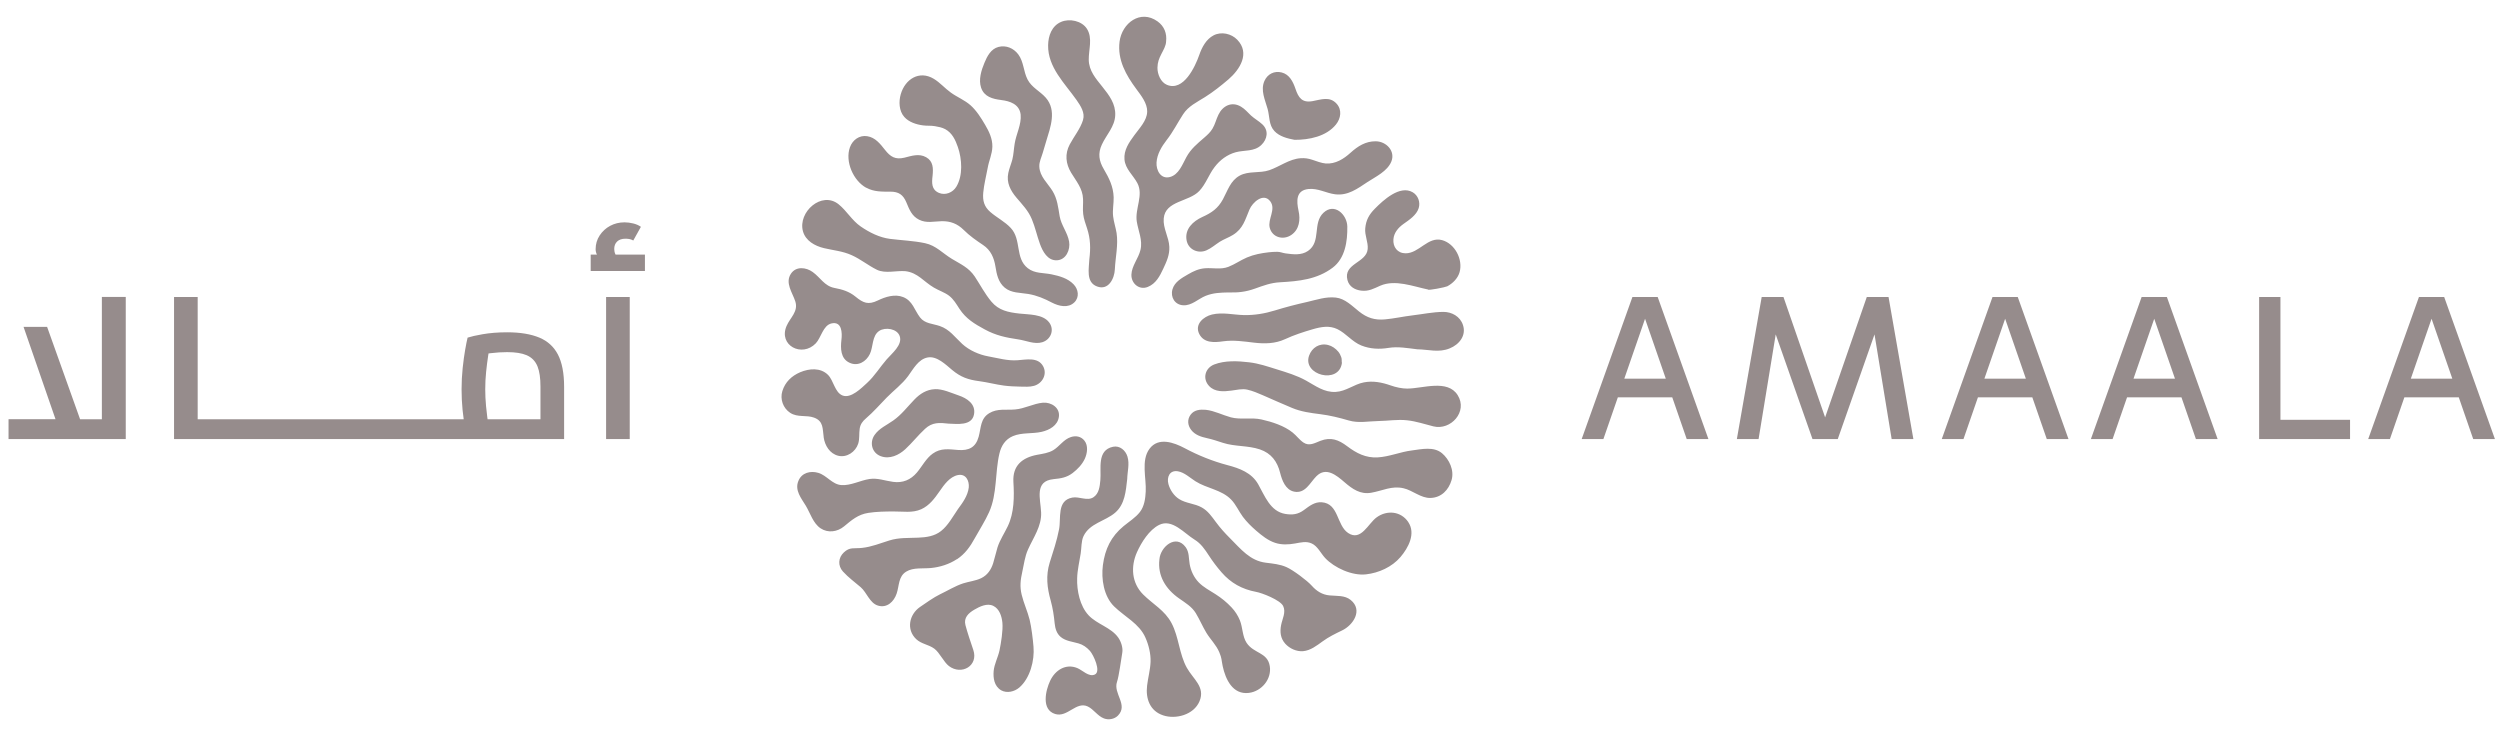 <?xml version="1.0" encoding="UTF-8"?>
<svg id="AMAALA_Logo" xmlns="http://www.w3.org/2000/svg" viewBox="0 0 1115.42 327.18">
  <defs>
    <style>
      .cls-1 {
        fill: #968c8c;
        stroke-width: 0px;
      }
    </style>
  </defs>
  <path id="Latin" class="cls-1" d="m728.33,132.52l-22.64,63.39h9.69l6.45-18.63h24.28l6.45,18.63h9.69l-22.64-63.39h-11.27Zm-3.62,36.44l9.26-26.74,9.26,26.74h-18.51Zm164.28-36.44l-22.64,63.39h9.69l6.45-18.63h24.27l6.45,18.63h9.69l-22.64-63.39h-11.27Zm-3.62,36.44l9.26-26.74,9.25,26.74h-18.51Zm70.15-36.44l-22.64,63.39h9.69l6.45-18.63h24.28l6.45,18.63h9.69l-22.64-63.39h-11.27Zm-3.62,36.44l9.25-26.74,9.26,26.74h-18.51Zm138.62-36.44h-11.27l-22.64,63.39h9.69l6.45-18.63h24.28l6.44,18.63h9.69l-22.64-63.39Zm-14.89,36.44l9.26-26.74,9.26,26.74h-18.51Zm-58.18,18.35h31.07v8.6h-40.57v-63.39h9.51v54.79Zm-174.84-54.79l11.08,63.39h-9.69l-7.65-46.72-16.4,46.72h-11.27l-16.41-46.72-7.65,46.72h-9.69l11.08-63.39h9.72l18.58,53.7,18.59-53.7h9.71Z"/>
  <path id="Symbol" class="cls-1" d="m628.29,232.89c3.51,5.17.04,11.56-3.44,15.64-3.8,4.46-9.7,7.1-15.39,7.73-6.15.7-14.09-2.88-18.24-7.31-1.86-2-3.37-5.31-5.97-6.47-2.46-1.12-4.78-.46-7.42,0-2.99.53-6.01.67-8.89-.28-3.23-1.05-5.97-3.27-8.5-5.45-2.18-1.9-4.15-3.83-5.9-6.15-1.83-2.46-3.09-5.48-5.24-7.7-4.32-4.46-10.82-4.92-15.96-8.19-2.42-1.55-4.92-3.94-7.8-4.43-3.72-.63-5.06,2.64-4.22,5.73.7,2.57,2.46,5.2,4.74,6.64,3.06,1.97,6.96,1.97,10.12,3.76,2.78,1.55,4.43,4.01,6.29,6.5,1.97,2.67,4.04,4.96,6.36,7.27,4.78,4.78,8.89,10.05,15.99,10.89,3.13.39,6.26.67,9.17,1.97,2.95,1.3,9.17,5.94,11.28,8.29,2.14,2.42,4.67,4.01,7.91,4.32,3.2.32,6.78-.14,9.45,2.04,5.55,4.5,1.16,11.21-3.86,13.6-3.06,1.48-5.9,2.85-8.65,4.85-2.57,1.86-5.41,4.11-8.72,4.39-2.95.25-6.01-1.16-7.98-3.34-2.14-2.43-2.42-5.24-1.83-8.33.53-2.74,2.25-5.69.91-8.47-1.26-2.67-9.49-5.87-12.09-6.32-6.22-1.16-11.28-3.94-15.43-8.75-2.04-2.35-3.9-4.81-5.59-7.41-1.83-2.81-3.58-5.41-6.46-7.17-4.57-2.78-9.95-9.45-15.78-6.54-4.43,2.21-7.91,7.8-9.87,12.16-2.88,6.47-2.39,13.71,2.71,18.84,4.43,4.43,9.66,7.06,12.72,12.83,3.3,6.26,3.37,13.74,6.82,19.92,2.85,5.1,8.29,8.54,5.66,14.9-2.6,6.22-10.79,8.15-16.2,6.33-5.94-1.93-7.91-7.49-7.2-13.28.42-3.55,1.4-6.99,1.55-10.58.14-3.58-.84-7.56-2.29-10.82-2.71-6.26-9.31-9.35-13.99-13.95-4.6-4.5-5.8-12.26-4.99-18.41.95-7.17,3.62-12.76,9.24-17.4,2.42-2,5.34-3.79,7.27-6.29,1.97-2.53,2.46-6.01,2.6-9.17.32-5.87-2.18-13.88,1.69-19.05,3.97-5.34,10.89-2.81,15.67-.28,5.97,3.2,12.51,5.83,19.05,7.56,5.52,1.44,10.82,3.41,13.74,8.5,2.95,5.17,5.38,12.16,12.09,13.28,3.2.53,5.66.25,8.33-1.72,2.39-1.76,4.75-3.69,7.91-3.48,7.7.53,6.61,10.19,11.81,13.71,5.8,3.87,8.93-4.25,12.76-6.99,4.57-3.3,10.75-2.78,14.06,2.07Zm-260.79-37.74c.53,3.65,2.71,7.24,6.47,8.19,3.87.95,7.73-1.72,8.93-5.38.7-2.18.31-4.46.67-6.71.28-1.93,1.26-3.27,2.74-4.53,3.41-2.92,6.15-6.11,9.28-9.31,3.2-3.27,6.85-5.9,9.59-9.63,2.28-3.09,4.53-7.52,8.72-8.29,4.11-.77,8.05,3.2,10.93,5.59,3.83,3.2,7.2,4.36,12.09,4.99,3.73.49,7.31,1.48,11.03,1.97,2.42.32,4.81.39,7.24.46,1.97.03,4.22.21,6.15-.35,3.76-1.05,6.04-5.2,4.04-8.79-2.32-4.15-7.52-2.88-11.42-2.63-4.43.32-8.65-.95-12.97-1.72-4.15-.74-8.57-2.71-11.67-5.55-3.34-3.06-5.59-6.5-10.05-8.01-3.09-1.05-6.64-1.02-8.78-3.83-2.53-3.3-3.27-7.38-7.52-9.07-3.69-1.48-7.91-.14-11.31,1.51-4.29,2.07-6.47,1.16-9.98-1.72-2.85-2.32-5.87-3.2-9.38-3.87-4.46-.84-6.26-4.64-9.7-7.1-2.95-2.14-7.42-2.67-9.7.74-2.74,4.11.67,8.43,1.93,12.33,1.48,4.57-2.28,7.24-3.9,11.03-3.69,8.65,6.89,14.13,13.04,7.73,2.39-2.5,3.23-8.01,6.99-8.89,4.71-1.09,4.85,4.25,4.46,7.31-.42,3.73-.46,8.43,3.69,10.26,3.69,1.69,7.38-.53,9-3.94,1.55-3.16.88-8.12,4.18-10.3,2.71-1.79,8.01-1.02,9.14,2.35,1.34,3.94-3.58,7.77-5.83,10.37-3.02,3.48-5.34,7.38-8.75,10.51-2.46,2.25-7.2,7.06-10.93,5.59-3.48-1.37-3.97-6.71-6.5-9.21-3.37-3.3-8.33-2.88-12.41-1.16-3.83,1.65-6.68,4.36-7.94,8.4-1.13,3.55.32,7.63,3.48,9.7,3.34,2.18,7.24.88,10.65,2.14,4.32,1.58,3.76,4.99,4.32,8.82Zm59.43,54.4c3.65-2.42,5.94-5.66,8.01-9.45,2.14-3.87,4.6-7.63,6.4-11.67,3.62-8.12,2.56-17.54,4.57-26.08.81-3.44,2.6-6.32,6.01-7.77,4.04-1.69,8.57-.95,12.79-1.9,3.55-.81,7.17-2.81,7.73-6.68.6-4.08-3.41-6.64-7.13-6.33-4.25.39-8.12,2.67-12.41,3.02-3.94.35-7.87-.53-11.46,1.62-4.04,2.39-3.69,6.5-4.78,10.51-1.3,4.81-4.43,6.33-9.24,5.94-4.08-.32-7.66-.95-11.25,1.62-2.99,2.11-4.74,5.69-7.06,8.43-2.78,3.3-6.36,4.78-10.65,4.18-3.65-.49-6.89-1.83-10.54-1.27-4.11.63-8.33,2.99-12.47,2.71-4.11-.24-6.54-4.32-10.33-5.45-3.48-1.05-7.45-.11-8.92,3.65-1.69,4.15,1.3,7.66,3.34,11.03,2,3.34,3.23,7.8,6.57,10.05,3.3,2.21,7.49,1.62,10.47-.84,3.44-2.85,6.26-5.34,10.86-6.04,3.62-.56,7.59-.63,11.28-.63,4.18-.04,8.36.77,12.3-.99,3.65-1.65,5.97-4.81,8.22-8.05,1.97-2.85,4.5-6.46,8.15-7.2,3.58-.7,5.13,2.53,4.85,5.55-.46,3.69-2.64,6.68-4.82,9.63-2.25,3.27-4.39,7.31-7.56,9.8-2.92,2.32-6.57,2.81-10.19,2.95-4.46.21-8.54-.11-12.9,1.26-4.01,1.26-7.94,2.85-12.09,3.3-3.62.42-5.48-.53-8.19,2.04-2.5,2.35-2.74,5.9-.39,8.5,2.57,2.81,5.06,4.53,7.91,6.99,2.74,2.35,4.01,7.1,7.73,8.22,4.04,1.23,7.14-1.79,8.33-5.38,1.19-3.48.7-7.59,4.25-9.77,3.16-1.97,7.56-1.26,11.07-1.62,4.01-.39,8.15-1.69,11.53-3.94Zm84.9-199.68c-.07,3.94-3.55,7.45-5.73,10.47-2.39,3.27-4.75,6.61-4.39,10.82.35,4.22,3.86,6.99,5.73,10.51,2.88,5.38-1.12,11.39-.25,17.15.67,4.25,2.71,8.33,1.65,12.69-.88,3.76-3.9,7.1-4.04,11-.14,3.93,3.44,7.06,7.28,5.52,3.62-1.44,5.38-4.81,6.92-8.12,1.55-3.3,2.88-6.19,2.71-9.81-.17-4.29-2.88-8.26-2.49-12.65.7-7.94,11.24-7.34,15.85-12.23,2.92-3.06,4.25-7.31,6.82-10.65,2.39-3.16,5.62-5.59,9.45-6.64,3.9-1.05,8.19-.18,11.39-3.2,2.78-2.63,3.44-6.57.42-9.31-1.55-1.44-3.44-2.46-5.02-3.9-1.44-1.37-2.71-2.92-4.46-3.94-4.08-2.43-8.12-.42-10.05,3.62-1.02,2.07-1.48,4.29-2.67,6.25-.95,1.58-2.28,2.78-3.65,3.97-3.16,2.74-5.97,4.99-8.01,8.75-1.76,3.23-3.37,7.8-7.34,8.82-4.08,1.05-6.15-3.02-5.94-6.5.25-3.76,2.28-7.1,4.53-10.02,2.85-3.62,4.82-7.63,7.31-11.46,2.39-3.69,6.18-5.41,9.8-7.7,3.69-2.32,7.17-5.1,10.47-7.91,5.13-4.43,9.7-11.67,3.9-17.68-2.64-2.74-7.1-3.72-10.51-1.97-3.34,1.72-5.24,5.31-6.43,8.75-1.83,5.27-7.03,16.45-14.44,13.35-2.78-1.16-4.25-4.78-4.22-7.63.03-2.39.7-4.11,1.79-6.22.84-1.65,2.04-3.62,2.07-5.55.39-3.48-.77-6.71-3.8-8.89-7.66-5.52-15.92.77-16.97,9.03-1.02,8.08,2.88,14.94,7.52,21.19,2.11,2.85,4.88,6.29,4.81,10.05Zm-125.32,33.88c3.44,1.9,7.03,1.76,10.75,1.76s5.69,1.37,7.13,4.78c1.3,3.13,2.42,6.11,5.66,7.73,3.37,1.69,6.61.74,10.12.67,3.9-.07,6.99,1.13,9.77,3.87,2.64,2.64,5.62,4.71,8.71,6.78,3.37,2.25,4.85,5.62,5.48,9.56.56,3.51,1.26,7.03,4.15,9.45,2.95,2.46,6.92,2.21,10.51,2.81,3.9.67,7.1,2.04,10.58,3.87,3.06,1.58,7.17,2.57,9.95-.1,2.39-2.32,1.83-5.87-.32-8.08-2.6-2.71-6.36-3.72-9.91-4.46-3.65-.74-7.41-.28-10.54-2.74-5.73-4.5-2.71-12.72-7.56-17.92-2.63-2.85-6.22-4.6-9.14-7.14-2.74-2.35-3.48-5.06-3.16-8.61.32-3.65,1.34-7.49,2-11.14.53-3.13,2-6.08,2.07-9.42.07-3.58-1.48-6.75-3.23-9.73-1.79-3.06-3.86-6.36-6.5-8.71-2.6-2.32-5.97-3.62-8.79-5.66-2.71-1.93-4.78-4.46-7.66-6.18-6.47-3.87-12.76.21-14.69,6.89-.95,3.27-.81,7.45,1.55,10.12,2.04,2.35,5.41,3.41,8.4,3.8,1.76.25,3.51.03,5.31.35,1.58.28,3.16.56,4.6,1.34,3.09,1.69,4.53,4.81,5.62,7.98,1.83,5.27,2.35,12.72-.7,17.71-1.58,2.6-4.88,3.94-7.73,2.74-3.41-1.44-3.23-4.53-2.85-7.7.32-3.23.32-6.43-2.88-8.22-3.2-1.79-6.47-.6-9.74.21-4.01.95-6.19-.39-8.61-3.48-2.11-2.67-4.32-5.55-7.94-6.11-3.51-.56-6.54,1.69-7.7,4.92-2.29,6.33,1.48,14.94,7.27,18.1Zm83.5,130.03c3.27-.32,5.83-.67,8.54-2.71,2.21-1.69,4.25-3.8,5.45-6.36,1.12-2.43,1.62-5.9-.17-8.12-1.51-1.9-3.83-2.32-6.05-1.58-3.23,1.05-4.99,4.08-7.77,5.8-2.18,1.33-4.82,1.65-7.28,2.11-6.68,1.26-11,4.85-10.58,12.12.39,6.57.39,13.71-2.53,19.79-1.48,3.09-3.51,6.11-4.57,9.42-.7,2.32-1.2,4.67-1.93,7.03-.91,2.88-2.56,5.34-5.34,6.68-2.5,1.2-5.41,1.48-8.05,2.32-3.65,1.2-6.92,3.27-10.4,4.92-2.64,1.27-6.43,3.94-8.86,5.62-4.81,3.34-6.22,10.05-1.69,14.34,2.36,2.22,5.48,2.35,8.08,4.25,2.39,1.76,4.18,5.97,6.54,7.77,5.59,4.22,13.25-.11,10.86-7.2-1.02-2.99-2.74-8.08-3.51-11.1-.84-3.27,1.33-5.31,3.94-6.85,2.39-1.4,5.73-3.06,8.47-1.72,2.78,1.34,3.8,4.67,4.08,7.52.32,3.41-.6,9.07-1.3,12.41-.67,3.06-2.32,6.05-2.6,9.17-.25,3.09.21,6.71,3.34,8.57,2.6,1.44,5.9.63,8.08-1.2,4.85-4.15,6.89-12.19,6.36-18.24-.28-3.44-.91-8.68-1.72-12.02-.95-3.8-2.64-7.38-3.55-11.14-.91-3.69-.53-6.71.28-10.33.74-3.34,1.13-6.68,2.49-9.77,2.39-5.38,6.19-10.54,5.9-16.66-.28-6.12-3.09-13.95,5.48-14.83Zm15.64,60.69c-3.83-4.11-5.24-10.96-5.06-16.45.1-3.73,1.02-7.42,1.58-11.07.39-2.46.21-5.52,1.26-7.73,2.78-5.83,9.66-6.61,14.16-10.51,4.36-3.8,4.71-9.66,5.34-15.01.07-3.34,1.12-6.64.1-10.01-.84-2.74-3.41-4.99-6.43-4.36-7.31,1.55-5.17,9.8-5.66,14.9-.25,2.74-.56,6.01-3.13,7.66-2.71,1.76-6.36-.46-9.35.11-7.06,1.3-4.95,9.17-5.94,14.16-.98,5.1-2.64,9.95-4.18,14.87-1.79,5.8-1.16,11.24.46,16.97.95,3.48,1.41,6.61,1.76,10.16.25,2.32.88,4.5,2.71,6.04,2.25,1.86,5.2,2.07,7.87,2.85,2.04.56,3.72,1.76,5.17,3.37,1.55,1.76,5.1,9.24,2.14,10.54-2.67,1.2-5.45-1.93-7.77-2.88-5.13-2.14-9.87.88-12.12,5.62-2.04,4.29-4.08,12.93,2.22,14.86,5.52,1.69,9.38-5.83,14.58-3.34,2.63,1.27,4.32,4.22,7.17,5.31,2.11.81,4.71.32,6.26-1.26,4.71-4.81-2.21-9.8-.42-15.04.91-2.67,1.86-10.26,2.35-13,.39-2.14-.53-4.95-1.76-6.71-3.23-4.64-9.49-5.94-13.32-10.05Zm157.68-72.29c-3.69-3.06-9.1-1.76-13.43-1.2-5.1.63-10.09,2.81-15.18,3.09-5.34.32-9.52-1.86-13.63-4.96-3.87-2.92-7.31-4.22-11.95-2.43-2.53.98-4.96,2.5-7.52.81-1.83-1.2-3.16-3.13-4.88-4.5-3.73-3.02-9.21-4.78-13.88-5.83-4.57-1.02-9.28.21-13.67-.95-3.83-1.05-7.27-2.92-11.21-3.37-2.53-.21-5.17,0-6.78,2.21-1.58,2.18-1.3,4.74.28,6.78,1.69,2.21,4.39,3.09,6.99,3.65,2.49.53,4.78,1.34,7.2,2.11,5.31,1.72,11.18,1.13,16.45,2.92,5.09,1.72,7.77,5.41,9.03,10.44.84,3.34,2.39,7.59,6.22,8.4,5.02,1.05,7.1-4.01,9.95-6.85,4.32-4.36,9-.42,12.58,2.67,3.55,3.06,7.07,5.52,11.88,4.68,5.1-.88,9.14-3.23,14.44-2,4.04.91,7.73,4.46,12.05,4.32,4.81-.14,8.08-3.55,9.38-7.98,1.27-4.32-.98-9.21-4.32-12.02Zm-275.76-91.48c4.29,1.02,8.33,1.3,12.44,3.16,4.01,1.79,7.34,4.6,11.24,6.5,3.76,1.83,8.65.28,12.72.63,5.55.67,8.19,4.71,12.72,7.34,2.18,1.3,4.68,2.07,6.71,3.58,2.04,1.55,3.3,3.76,4.67,5.87,2.92,4.46,6.71,6.71,11.31,9.21,4.92,2.67,9.38,3.62,14.87,4.43,3.55.49,7.27,2.36,10.79,1.27,3.87-1.2,5.55-5.62,3.02-8.89-2.88-3.72-9.07-3.41-13.28-3.9-4.92-.56-9.14-1.37-12.44-5.31-2.92-3.48-4.92-7.42-7.41-11.18-2.71-4.04-6.22-5.48-10.23-7.91-4.15-2.5-7.03-5.94-11.95-6.99-5.1-1.09-10.51-1.27-15.67-1.93-4.67-.6-9.17-2.85-13.04-5.52-3.94-2.71-6.22-6.96-9.87-9.91-7.56-6.08-18.24,3.48-15.92,12.02,1.16,4.25,5.31,6.57,9.31,7.52Zm115.65-57.18c-1.2,3.94-3.97,7.24-5.94,10.93-2.25,4.22-1.79,8.61.63,12.62,2.28,3.79,5.13,6.99,5.31,11.67.11,2.25-.21,4.5.07,6.78.25,2.18,1.05,4.32,1.72,6.36,1.55,4.71,1.62,8.89,1.02,13.77-.14,4.08-1.65,10.3,3.44,12.16,5.06,1.93,7.77-3.51,7.94-7.63.25-5.31,1.58-10.93.77-16.24-.42-2.53-1.26-4.95-1.55-7.48-.32-2.85.32-5.59.25-8.43-.14-4.78-2.04-8.54-4.39-12.55-2.18-3.65-2.71-7.03-.88-10.96,2-4.36,5.8-8.05,5.97-13.11.21-5.09-2.67-8.86-5.73-12.69-2.95-3.69-6.01-7.13-6.08-12.05-.07-4.53,1.83-9.66-.81-13.81-2.28-3.58-7.77-4.71-11.52-3.09-4.15,1.76-5.73,6.15-5.8,10.4-.17,9.88,7.45,17.01,12.69,24.46,1.83,2.64,3.87,5.69,2.88,8.89Zm108.31,19.43c-1.83-.14-4.25-1.05-6.01-1.65-1.79-.6-3.34-.84-5.27-.7-5.03.35-9.31,3.76-13.95,5.34-4.29,1.48-9.17.21-13.21,2.43-4.15,2.28-5.34,6.68-7.45,10.54-2.21,4.08-4.99,6.01-9.21,7.91-4.15,1.9-7.87,5.34-7.03,10.3.7,4.22,5.13,6.22,8.89,4.57,2.18-.95,3.93-2.53,5.9-3.8,1.9-1.2,4.04-1.9,5.94-3.09,4.53-2.81,5.38-6.71,7.35-11.32,1.3-3.13,6.25-7.7,9.28-3.65,2.67,3.58-1.23,7.94-.25,11.77,1.13,4.39,6.08,5.66,9.63,3.23,3.62-2.46,4.11-6.85,3.23-10.79-.95-4.39-1.19-9.1,4.39-9.7,4.29-.46,7.94,1.86,11.95,2.35,5.66.7,9.88-2.46,14.44-5.48,3.72-2.43,8.82-4.78,10.61-9.1,1.93-4.71-2.25-9.03-6.96-9.07-4.5-.04-7.98,2.18-11.21,5.09-3.09,2.81-6.75,5.1-11.07,4.82Zm36.51,100.44c-2.56,0-5.24-.6-7.63-1.44-3.8-1.34-7.84-2.14-11.91-1.34-4.39.84-7.94,4.01-12.55,4.25-5.13.28-8.93-2.67-13.18-5.03-4.15-2.32-8.57-3.62-13.07-5.03-4.22-1.3-7.98-2.64-12.44-3.16-5.03-.6-10.72-.88-15.53.98-4.11,1.62-5.31,6.36-2.28,9.59,2.6,2.81,6.64,2.5,9.91,2.07,2.32-.28,4.85-.98,7.2-.42,2.32.53,4.64,1.51,6.82,2.46,4.36,1.9,8.64,3.83,13.04,5.66,4.11,1.72,8.19,2.25,12.62,2.81,4.43.56,8.5,1.58,12.72,2.81,4.43,1.3,8.79.32,13.32.25,4.36-.07,8.44-.81,12.79-.32,4.11.46,7.73,1.72,11.7,2.71,7.66,1.9,15.46-6.54,10.79-13.95-4.5-7.17-15.6-2.95-22.31-2.92Zm15.85-34.23c-4.5.03-9.21,1.02-13.67,1.55-4.11.49-8.15,1.41-12.26,1.79-4.57.42-8.05-.67-11.63-3.55-3.09-2.46-6.22-5.73-10.33-6.18-4.46-.49-8.54.98-12.86,1.97-4.89,1.09-9.59,2.32-14.41,3.8-4.43,1.37-9.1,2.14-13.74,2.04-4.81-.11-9.45-1.37-14.23-.25-3.79.91-7.87,4.36-5.69,8.68,2.11,4.15,6.75,3.83,10.68,3.27,4.68-.63,9.07.04,13.74.6,4.71.56,9.45.49,13.85-1.55,4.01-1.86,8.15-3.2,12.37-4.43,3.73-1.09,7.45-1.76,11-.04,3.94,1.93,6.61,5.69,10.72,7.31,3.9,1.55,8.01,1.72,12.09,1.05,4.25-.7,8.61.14,12.83.63,5.03.07,9.59,1.62,14.48-.42,4.25-1.72,7.45-5.73,5.9-10.4-1.23-3.83-4.99-5.9-8.82-5.87Zm-197.22-94.53c3.94.46,8.15,1.86,8.71,6.47.42,4.43-2,8.71-2.67,13-.39,2.35-.46,4.81-1.05,7.13-.53,1.97-1.37,3.94-1.79,5.94-.91,4.32.95,7.84,3.65,11.03,2.67,3.16,5.24,5.73,6.85,9.59,1.51,3.62,2.29,7.38,3.62,11.04,1.2,3.3,3.37,7.45,7.49,7.31,4.18-.14,6.15-4.74,5.52-8.36-.7-4.04-3.51-7.24-4.22-11.32-.67-3.97-1.02-7.73-3.2-11.28-2.18-3.51-5.69-6.4-5.87-10.86-.1-2.18.98-4.15,1.55-6.19.49-1.72,1.02-3.48,1.55-5.2,1.86-6.15,4.75-13.67-.21-19.33-2.56-2.92-6.29-4.53-8.15-8.15-1.86-3.62-1.65-7.87-4.15-11.21-2.07-2.74-5.41-4.18-8.82-3.3-3.37.88-5.06,4.18-6.26,7.1-1.37,3.27-2.71,7.49-1.48,11.1,1.37,4.04,5.13,5.02,8.93,5.48Zm166.71,48.53c-2.57,2.6-3.9,5.03-4.25,8.68-.32,3.16,1.37,6.15,1.09,9.28-.53,6.22-10.96,6.36-9.03,13.85.77,2.95,3.37,4.39,6.18,4.71,3.34.39,5.52-.91,8.47-2.21,6.64-2.88,14.65.32,21.26,1.69-.14.6,7.84-1.02,8.61-1.41,2.46-1.3,4.74-3.55,5.52-6.33,1.58-5.69-2.11-12.69-7.77-14.27-6.36-1.79-10.3,5.94-16.38,5.87-3.58-.04-5.66-2.81-5.38-6.29.25-2.92,2.18-5.17,4.5-6.82,2.53-1.79,5.8-3.9,6.78-7.06.81-2.67-.28-5.66-2.67-7.06-5.73-3.37-13.21,3.58-16.94,7.38Zm-22.88,1.76c-4.99,4.67-.91,12.93-6.92,17.04-2.95,2.04-6.71,1.55-10.05,1.09-1.3-.18-2.35-.7-3.65-.7s-2.5.07-3.76.21c-3.37.39-6.61.98-9.77,2.32-2.88,1.23-5.41,3.06-8.29,4.18-3.37,1.3-6.85.39-10.33.63-2.92.21-5.24,1.3-7.7,2.74-2.78,1.62-5.97,3.34-6.92,6.68-.98,3.51,1.09,6.89,4.78,7.1,3.8.25,6.71-2.88,10.05-4.22,3.41-1.34,6.57-1.44,10.19-1.51,4.22.14,7.73-.25,11.74-1.69,3.83-1.37,7.17-2.64,11.28-2.85,8.36-.46,16.48-1.26,23.44-6.5,5.59-4.22,6.64-11.77,6.54-18.38-.11-5.31-5.73-10.72-10.61-6.15Zm-34.3,191.91c-1.9-2.85-1.72-6.85-2.99-10.02-.88-2.18-2.18-4.15-3.69-5.76-2.25-2.39-4.43-4.15-7.2-5.94-2.57-1.65-5.34-3.06-7.49-5.27-2.14-2.21-3.51-5.13-4.04-8.15-.46-2.57-.14-5.31-1.79-7.56-4.39-6.01-11.25-.14-11.7,5.38-.91,7.41,2.85,13.35,8.75,17.47,2.78,1.97,5.69,3.65,7.49,6.61,1.72,2.85,2.99,5.9,4.71,8.75,1.83,2.99,4.39,5.41,5.76,8.68,1.2,2.88.88,3.16,1.51,6.18,1.26,5.87,4.46,12.83,11.67,11.95,5.73-.7,10.26-6.18,9.35-11.91-.98-6.29-7.1-5.55-10.33-10.4Zm-139.06-113.19c-3.69.14-6.68,2.04-9.17,4.64-3.13,3.23-5.76,6.78-9.49,9.38-2.88,2.04-6.22,3.44-8.29,6.43-2.32,3.37-1.2,7.98,2.78,9.45,3.94,1.48,8.08-.46,10.96-3.13,3.09-2.85,5.69-6.22,8.79-9.07,3.2-2.99,6.43-2.81,10.54-2.32,3.72.11,10.33,1.09,11.31-4.11.88-4.64-3.13-7.24-6.92-8.5-3.23-1.09-7.06-2.92-10.51-2.78Zm151.43-115.19c2.29,2.46,5.83,3.34,9,3.94,6.5.04,14.2-1.51,18.48-6.82,2.21-2.74,2.78-6.54.32-9.28-3.09-3.44-6.92-1.86-10.79-1.16-4.64.84-6.26-1.55-7.59-5.52-1.09-3.16-2.67-6.4-6.15-7.28-3.23-.81-6.29.63-7.7,3.8-1.83,4.18.32,8.47,1.44,12.51.91,3.34.49,7.1,2.99,9.8Zm30.15,103.56c-.21-.95.07-1.69-.32-2.71-.32-.88-.7-1.65-1.3-2.39-1.16-1.4-2.81-2.57-4.57-2.99-3.86-.95-7.2,1.2-8.47,4.78-3.02,8.65,13.32,12.93,14.65,3.3Z"/>
  <path id="Arabic" class="cls-1" d="m216.9,165.8c-.27,2.64-.4,5.29-.4,7.89,0,2.4.12,4.9.35,7.42.14,1.55.31,3.06.53,4.75l.16,1.19h23.6v-14.57c0-3.81-.42-6.74-1.3-8.95-.94-2.37-2.58-4.07-4.89-5.06-2.15-.91-4.99-1.36-8.68-1.36-2.36,0-4.74.15-7.28.46l-1.03.13-.16,1.03c-.35,2.28-.65,4.65-.89,7.06m-9.33-9.92c.37-2.14.71-3.85,1.05-5.23,1.54-.5,3.76-1,6.59-1.5,3.28-.58,7-.88,11.06-.88,5.78,0,10.63.8,14.41,2.39,3.65,1.53,6.41,4.05,8.21,7.48,1.85,3.52,2.79,8.38,2.79,14.46v23.32H77.65v-63.4h10.55v54.54h118.69l-.24-1.94c-.09-.73-.19-1.46-.27-2.27-.29-2.89-.44-5.96-.44-9.16s.17-6.46.49-9.5c.33-3.1.72-5.9,1.14-8.31m67.09-42.27c-.03-.06-.08-.13-.11-.2-.34-.73-.5-1.5-.5-2.3,0-1.4.43-2.51,1.3-3.35.87-.83,2.1-1.25,3.7-1.25.6,0,1.18.05,1.75.15.57.1,1.15.32,1.75.65l3.4-6.1c-.93-.67-2.07-1.17-3.4-1.5-1.33-.33-2.64-.5-3.9-.5-2.34,0-4.47.52-6.4,1.55-1.93,1.03-3.5,2.47-4.7,4.3-1.2,1.83-1.8,3.88-1.8,6.15,0,.83.21,1.74.6,2.4h-2.8v7.3h24.2v-7.3h-13.09Zm-4.24,82.31h10.55v-63.4h-10.55v63.4Zm-224.97-63.4v54.54h-9.72l-.08-.23-14.63-40.97h-10.51l14.26,41.19H3.81v8.85h52.3v-63.4h-10.65Z"/>
</svg>